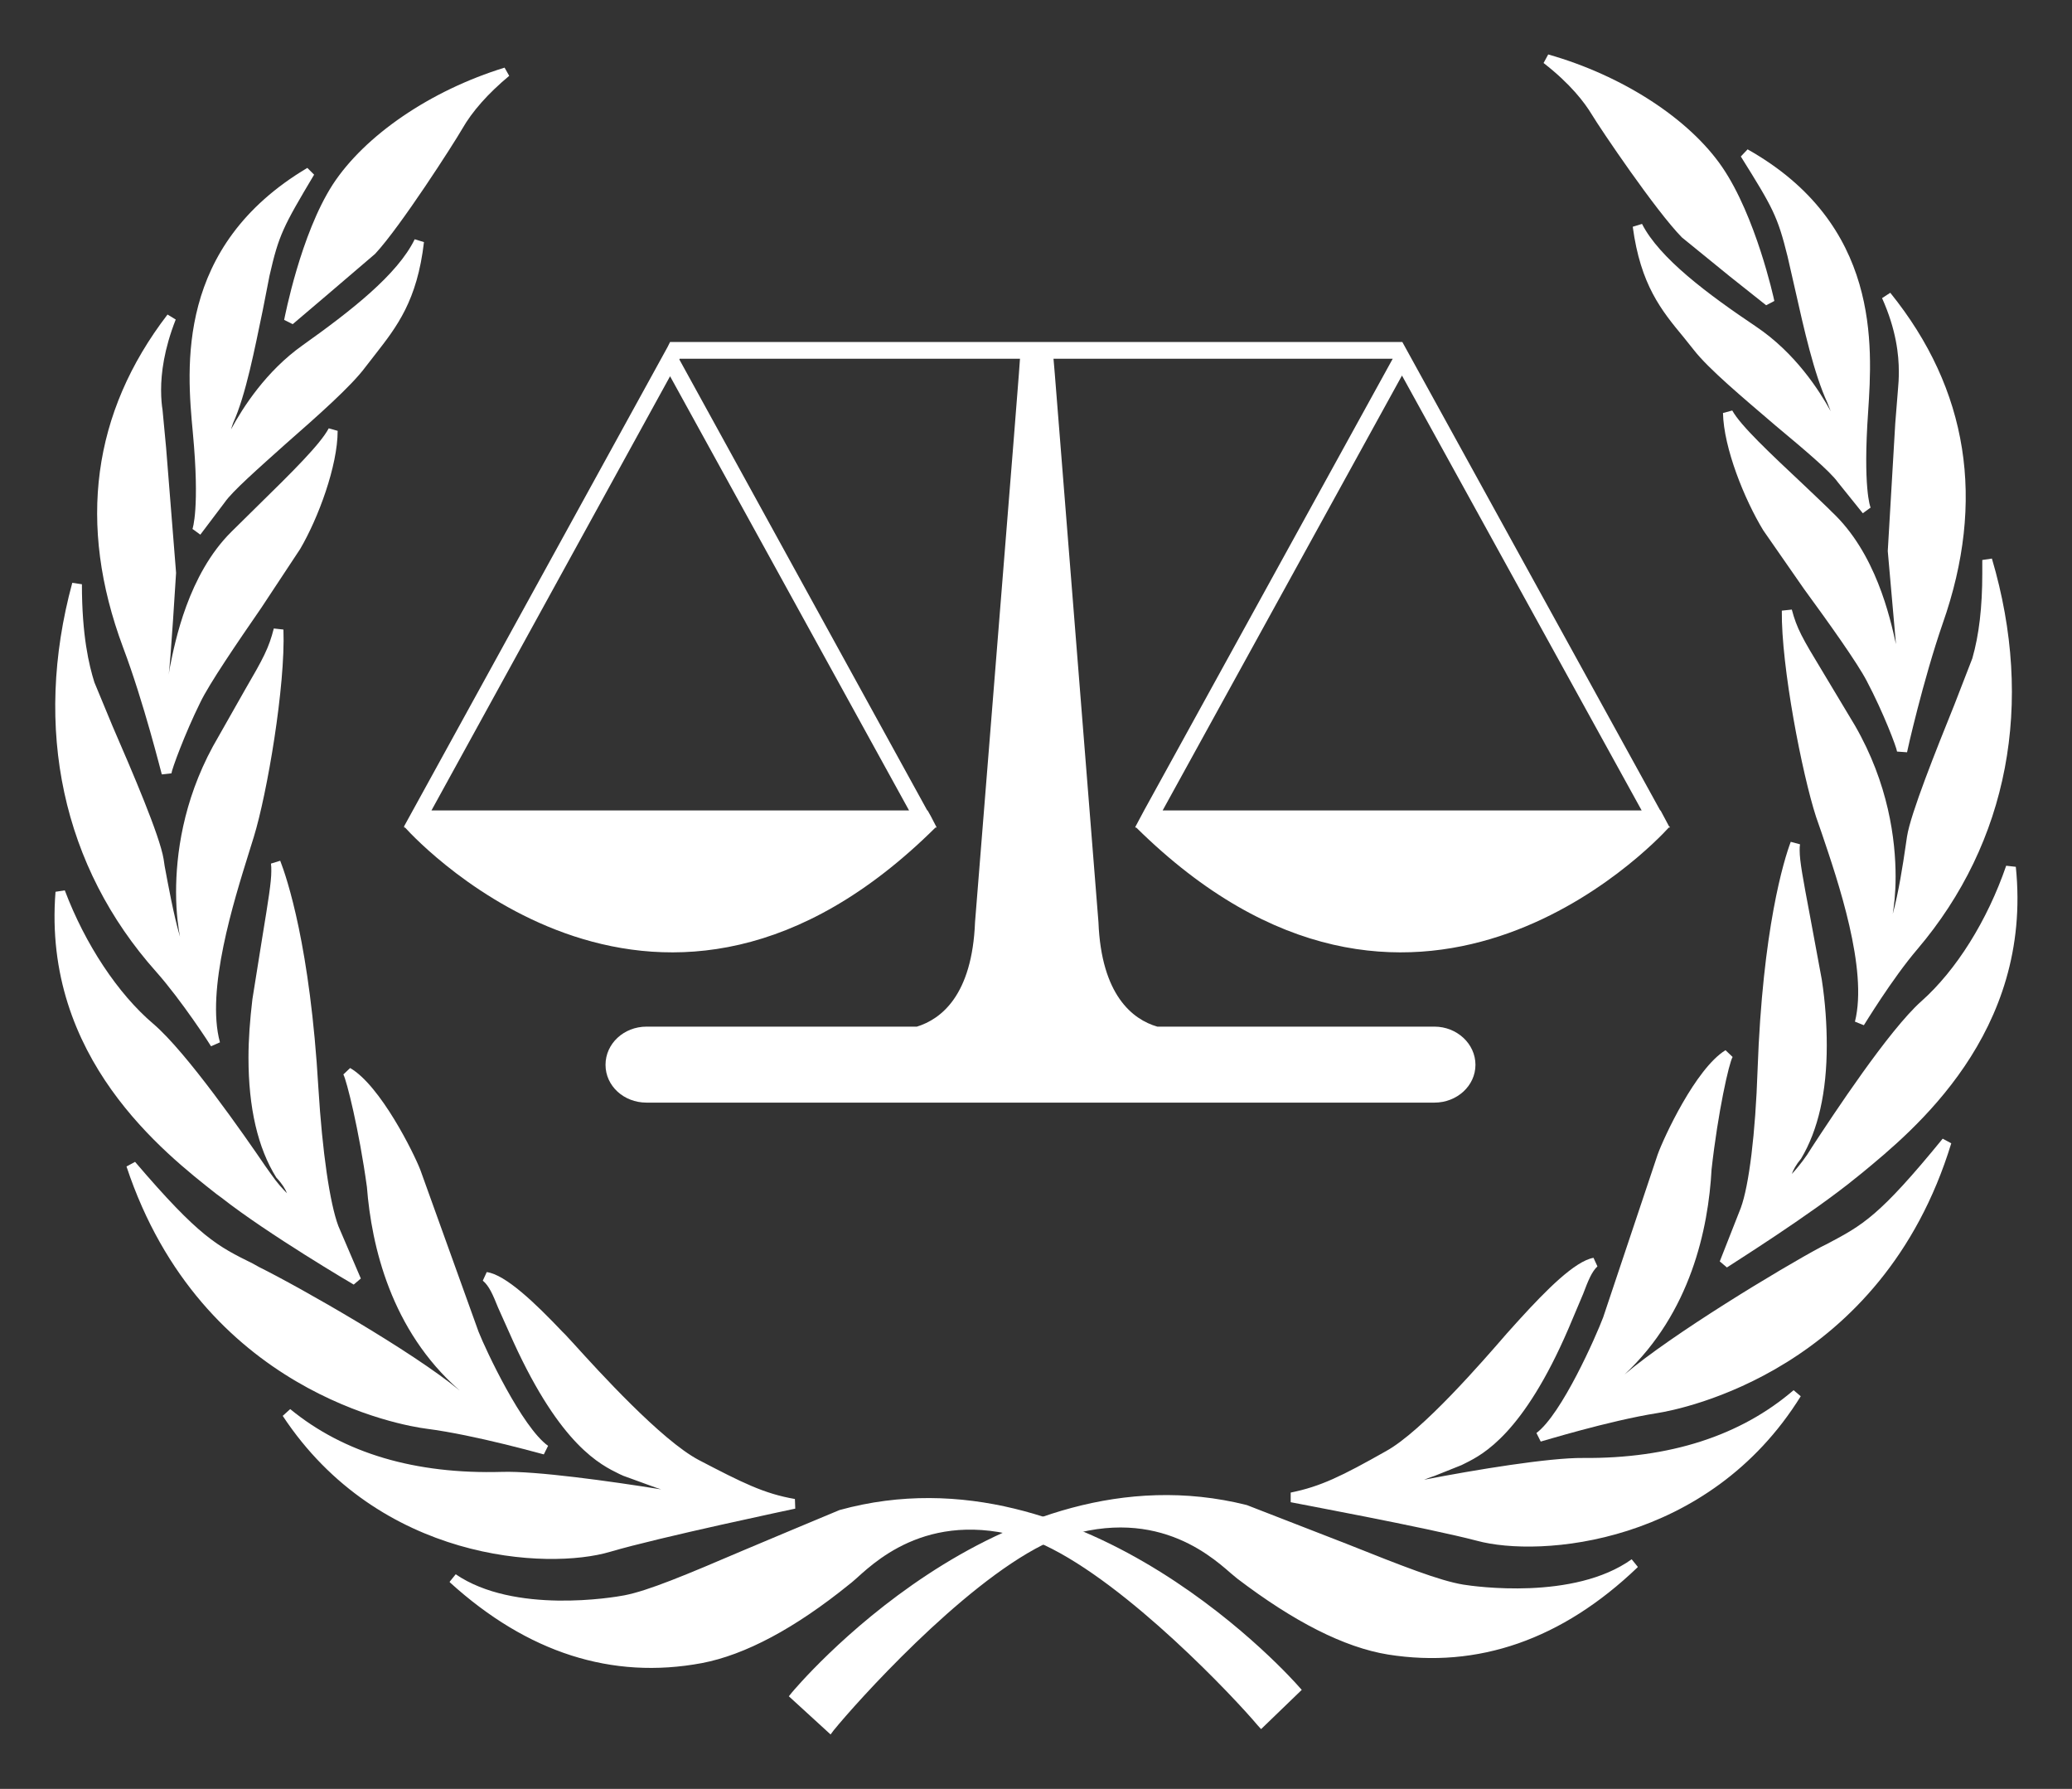 <?xml version="1.0"?><svg width="673.228" height="581.102" xmlns="http://www.w3.org/2000/svg">
 <rect width="100%" height="100%" fill="#333333" stroke="none"/>

 <g>
  <title>Layer 1</title>
  <g id="layer1">
   <g id="g2588">
    <path fill="#ffffff" fill-rule="nonzero" id="path26" d="m542.559,268.474c0,0 0,0 -0.232,0l-2.781,-5.215l-0.116,0l-83.789,-152.164l-237.923,0l-0.811,1.622l-85.643,155.757l0.232,0l-0.116,0c-0.116,0 -0.116,0 -0.116,0c0,0 0,0.116 0.116,0.232l-0.116,0.116l0.348,0c5.331,5.91 83.441,88.193 172.329,0l0.348,0l-0.116,-0.232c0.116,0 0.116,0 0.116,-0.116l-0.116,0l0,0l0,0l-1.738,-3.361l-1.043,-1.854l-0.116,0l-80.544,-146.486l0.116,-0.232l110.56,0c0,0.695 -0.811,11.473 -14.602,182.991c-0.927,23.758 -11.01,31.522 -18.89,33.956l-87.845,0c-7.417,0 -13.327,5.563 -13.327,12.4c0,6.838 5.91,12.284 13.327,12.284l256.002,0c7.301,0 13.327,-5.447 13.327,-12.284c0,-6.838 -6.026,-12.4 -13.327,-12.4l-90.047,0c-7.996,-2.318 -18.195,-10.198 -19.122,-33.956c-13.675,-171.518 -14.486,-182.296 -14.602,-182.991l110.212,0l-80.776,146.717l0,0l-2.781,5.215l0.116,0l0,0l-0.232,0c0.116,0.116 0.116,0.116 0.116,0.116l-0.116,0.232l0.348,0c89.352,88.193 167.693,5.91 173.024,0l0.348,0l-0.116,-0.116c0.116,-0.116 0.116,-0.232 0.116,-0.232zm-247.194,-5.215l-155.177,0l77.531,-141.039l77.647,141.039zm82.398,0l77.762,-141.27l77.878,141.27l-155.641,0"/>
    <path fill="#ffffff" fill-rule="nonzero" id="path28" d="m420.758,548.813c0,0 -67.912,-78.806 -147.529,-56.786c-36.621,14.95 -58.177,25.496 -69.998,27.814c-11.705,2.086 -39.287,4.288 -56.091,-7.069c30.827,28.161 59.452,29.9 80.544,25.959c21.092,-4.056 42.184,-21.208 47.631,-25.612c5.563,-4.288 25.612,-28.161 64.551,-12.748c28.161,13.211 63.971,52.035 69.998,58.988c10.894,-10.546 10.894,-10.546 10.894,-10.546"/>
    <path fill="#ffffff" fill-rule="nonzero" id="path30" d="m272.766,490.52c-0.116,0 -31.522,13.211 -31.522,13.211c-18.427,7.881 -30.595,12.98 -38.36,14.486c-3.593,0.695 -35.81,6.142 -54.816,-6.837l-1.97,2.434c0,0.116 0.116,0.232 0.116,0.232c25.148,22.83 52.614,31.638 81.819,26.191c14.023,-2.665 30.247,-11.241 48.095,-25.728c0.232,-0.116 2.318,-1.97 2.318,-1.97c7.301,-6.606 26.655,-24.221 60.842,-10.662c27.234,12.748 62.117,49.949 69.303,58.525l1.159,1.275l13.212,-12.748l-1.043,-1.159c-0.695,-0.811 -69.418,-79.269 -149.151,-57.25zm-69.187,30.827c7.996,-1.507 20.281,-6.722 38.823,-14.718l31.406,-13.096c74.17,-20.513 138.605,48.442 144.747,55.164c-1.622,1.622 -6.953,6.722 -8.692,8.344c-8.924,-10.198 -42.416,-45.545 -69.418,-58.061c-36.042,-14.37 -56.439,4.172 -64.203,11.241l-1.854,1.738c-17.615,14.139 -33.376,22.599 -47.051,25.148c-24.917,4.751 -48.558,-1.97 -70.577,-18.774c19.586,6.838 43.575,3.593 46.82,3.013"/>
    <path fill="#ffffff" fill-rule="nonzero" id="path32" d="m258.048,488.434c0,0 -43.807,9.387 -60.263,14.139c-16.456,4.868 -72.084,5.795 -104.533,-43.575c25.728,21.092 57.25,21.092 69.882,20.629c12.748,-0.348 45.545,4.52 61.654,7.533c-0.348,-3.013 -16.572,-6.606 -21.44,-9.155c-4.867,-2.55 -18.542,-6.606 -35.115,-42.764c-5.563,-11.01 -6.49,-17.152 -10.314,-20.513c6.953,1.043 20.513,15.645 24.685,20.049c4.172,4.404 29.436,33.492 43.807,40.909c14.37,7.533 21.44,11.126 31.638,12.748"/>
    <path fill="#ffffff" fill-rule="nonzero" id="path34" d="m156.875,416.003c2.086,1.738 3.245,4.52 4.983,8.808l4.983,11.126c15.413,33.724 28.277,39.866 34.419,42.879l1.275,0.579l8.924,3.245c0.927,0.348 2.202,0.811 3.361,1.159c-16.572,-2.665 -40.793,-6.026 -51.687,-5.679c-28.161,0.811 -51.339,-6.026 -68.839,-20.397l-2.434,2.202c31.29,47.399 86.107,50.181 106.387,44.154c16.109,-4.751 59.684,-13.907 60.147,-14.023l-0.116,-3.129c-10.082,-1.738 -17.152,-5.331 -31.175,-12.632c-12.169,-6.374 -32.797,-29.088 -40.562,-37.664l-2.781,-3.013l-1.043,-1.043c-8.692,-9.155 -18.427,-18.542 -24.569,-19.354l-1.275,2.781zm55.512,63.624l-8.344,-3.013l-1.391,-0.695c-5.447,-2.55 -17.963,-8.692 -32.913,-41.373c0,-0.116 -4.983,-11.01 -4.983,-11.01c-0.927,-2.434 -2.086,-3.593 -3.129,-5.331c6.374,3.708 15.066,12.632 18.774,16.572l1.043,1.043l2.666,3.013c7.881,8.576 28.857,31.754 41.605,38.36c10.894,5.679 17.731,9.155 25.032,11.241c-13.096,2.897 -41.025,8.924 -53.426,12.632c-18.427,5.447 -66.174,3.013 -96.884,-35.347c16.92,10.894 37.896,16.34 62.813,15.529c12.169,-0.348 43.807,4.172 61.19,7.417l2.086,0.463l-0.232,-2.202c0,-0.464 -0.927,-0.811 -1.275,-1.275l0,0c0,0 -0.116,-0.116 -0.116,-0.116c-1.507,-1.854 -4.983,-3.477 -12.516,-5.91"/>
    <path fill="#ffffff" fill-rule="nonzero" id="path36" d="m177.156,470.819c0,0 -22.019,-6.026 -38.36,-8.344c-16.456,-2.202 -73.822,-16.688 -96.189,-84.021c22.599,26.307 27.698,27.93 40.909,34.535c13.327,6.606 53.425,29.436 67.332,41.952c4.056,2.318 4.056,2.318 4.056,2.318c0,0 1.391,-1.738 -4.751,-6.953c-5.91,-5.331 -26.191,-23.758 -29.32,-65.014c-2.55,-18.195 -6.606,-34.767 -7.881,-36.969c9.155,5.215 19.933,26.307 22.135,32.218c2.202,6.026 17.036,47.631 19.006,52.614c1.854,4.867 13.907,31.29 23.062,37.664"/>
    <path fill="#ffffff" fill-rule="nonzero" id="path38" d="m111.562,349.018c1.043,1.854 5.099,17.963 7.649,36.506c1.507,19.354 7.881,46.588 29.9,65.942c0.116,0 0.116,0 0.116,0.116c-15.297,-12.632 -51.687,-33.376 -65.015,-39.982l-2.086,-1.159c-11.473,-5.679 -17.268,-8.46 -38.244,-33.029l-2.781,1.507c24.337,73.359 90.047,84.252 97.464,85.179c16.109,2.086 37.896,8.344 38.128,8.344l1.391,-2.781c-8.46,-6.026 -20.281,-31.174 -22.599,-37.085l-18.89,-52.498c-2.086,-5.447 -12.98,-27.466 -22.83,-33.145l-2.202,2.086zm44.618,109.169c0.348,-0.348 0.464,-0.811 0.464,-1.391c0,-1.507 -1.043,-3.94 -5.447,-7.649c-21.092,-18.774 -27.35,-45.081 -28.741,-63.972c-1.738,-12.516 -4.288,-24.685 -6.258,-31.754c7.649,7.649 15.529,22.715 17.384,27.698l19.006,52.614c1.275,3.361 10.778,24.221 19.701,34.188c-7.417,-1.854 -21.671,-5.447 -33.376,-6.953c-6.722,-0.927 -64.783,-11.241 -90.858,-74.054c15.761,17.499 22.251,21.324 32.565,26.423l2.202,1.043c13.791,6.953 53.31,29.436 66.985,41.721c0.232,0.232 4.404,2.55 4.404,2.55l1.159,0.695l0.811,-1.159"/>
    <path fill="#ffffff" fill-rule="nonzero" id="path40" d="m115.85,415.887c0,0 -27.582,-16.109 -42.764,-27.93c-15.182,-11.937 -57.829,-42.995 -53.425,-98.159c6.606,17.847 17.384,34.072 29.089,43.922c11.705,9.967 32.913,41.257 38.012,48.558c4.983,7.301 8.46,9.271 8.46,9.271c0,0 1.622,-3.593 -4.056,-9.851c-4.172,-6.722 -11.705,-22.483 -7.649,-56.902c5.099,-31.986 6.953,-39.635 6.026,-44.618c4.404,11.241 10.198,35.462 12.4,73.359c1.275,21.44 3.708,38.012 6.49,45.313c2.897,7.185 7.417,17.036 7.417,17.036"/>
    <path fill="#ffffff" fill-rule="nonzero" id="path42" d="m88.037,280.527c0.116,0.695 0.116,1.507 0.116,2.434c0,3.593 -0.927,9.271 -2.897,21.324l-3.245,20.281c-0.811,6.837 -1.275,13.096 -1.275,19.006c0,16.225 3.013,29.32 9.039,38.939c1.97,2.086 2.897,3.708 3.477,5.099c-1.391,-1.391 -3.129,-3.245 -5.215,-6.258c0,0 -1.738,-2.434 -1.738,-2.434c-6.953,-10.198 -25.728,-37.201 -36.506,-46.356c-11.473,-9.735 -22.135,-25.844 -28.741,-43.343l-3.013,0.464c-4.288,54.005 35.347,84.832 52.267,98.159l1.738,1.275c15.066,11.821 42.648,28.046 42.879,28.161l2.318,-1.97l-7.301,-17.036c-2.781,-7.417 -5.215,-24.105 -6.49,-44.85c-2.666,-45.893 -10.198,-68.144 -12.4,-73.822l-3.013,0.927zm0.348,24.221c1.275,-7.301 1.97,-11.937 2.434,-15.645c3.129,10.894 7.533,31.29 9.503,64.551c1.275,20.976 3.709,38.012 6.722,45.777c0,0 3.245,7.533 5.331,12.632c-8.228,-4.983 -26.887,-16.456 -38.36,-25.38l-1.738,-1.391c-15.645,-12.284 -51.34,-40.098 -51.34,-87.613c0,-0.579 0,-1.159 0,-1.738c6.838,15.761 16.109,30.016 26.771,39.055c10.546,8.808 29.089,35.694 36.042,45.777l1.622,2.434c5.215,7.417 8.924,9.619 9.039,9.735l1.622,0.927l0.579,-1.738c0.348,-0.464 1.854,-4.751 -4.288,-11.589c-7.649,-12.284 -10.082,-31.059 -7.185,-55.512c0,0 3.245,-20.281 3.245,-20.281"/>
    <path fill="#ffffff" fill-rule="nonzero" id="path44" d="m69.958,339.051c0,0 -9.503,-14.834 -18.079,-24.569c-8.576,-9.503 -46.472,-52.383 -26.887,-124.698c0,16.804 2.318,26.307 4.056,32.333c1.97,5.91 20.744,46.24 22.599,57.134c1.854,10.894 4.983,31.406 9.387,33.724c1.622,-1.043 -0.232,-4.636 -0.811,-7.996c-0.695,-3.245 -6.142,-31.29 10.314,-61.77c14.95,-26.771 17.731,-29.32 19.933,-38.592c0.695,17.5 -4.983,52.151 -9.503,66.753c-4.404,14.486 -16.341,48.21 -11.01,67.68"/>
    <path fill="#ffffff" fill-rule="nonzero" id="path46" d="m50.72,315.642c8.344,9.387 17.847,24.105 17.847,24.221l2.897,-1.275c-4.636,-16.92 4.52,-45.893 9.387,-61.538l1.622,-5.215c4.288,-13.907 10.314,-49.022 9.619,-67.332l-3.129,-0.348c-1.622,6.374 -3.361,9.619 -9.503,20.165l-10.314,18.195c-9.735,17.963 -11.937,35.231 -11.937,47.283c0,7.069 0.811,11.937 1.275,14.486c-2.086,-7.069 -3.94,-17.384 -4.983,-22.946l-0.348,-2.318c-1.275,-7.649 -10.082,-28.161 -16.572,-43.111l-5.91,-14.255c-1.738,-5.563 -4.056,-15.066 -4.056,-31.87l-3.129,-0.464c-12.864,47.399 -3.129,92.249 27.234,126.321zm2.318,-2.202c-21.092,-23.526 -31.87,-52.498 -31.87,-83.905c0,-8.808 1.159,-17.731 2.781,-26.771c0.811,9.387 2.318,15.645 3.593,19.817c0,0 6.142,14.602 6.142,14.602c6.026,13.907 15.182,35.115 16.341,42.3c0,0 0.348,2.434 0.348,2.434c2.897,16.341 5.563,30.132 9.966,32.449l0.811,0.348l0.811,-0.464c0.927,-0.579 1.275,-1.622 1.275,-2.665c0,-1.275 -0.348,-2.665 -0.811,-4.056l-0.695,-2.781c-0.464,-2.086 -1.391,-7.417 -1.391,-15.066c0,-11.589 2.202,-28.277 11.705,-45.661l10.198,-18.079c2.897,-5.099 4.867,-8.46 6.258,-11.473c-0.927,18.774 -5.563,44.85 -9.04,56.439l-1.622,5.215c-4.288,13.559 -10.894,34.304 -10.894,51.339c0,1.854 0.464,3.477 0.695,5.215c-3.593,-5.215 -9.155,-13.096 -14.602,-19.238"/>
    <path fill="#ffffff" fill-rule="nonzero" id="path48" d="m54.081,251.091c0,0 -5.679,-23.062 -12.632,-41.489c-6.953,-18.542 -20.281,-61.538 14.255,-106.387c-7.301,17.847 -4.404,29.436 -4.404,31.406c0,1.97 4.288,41.605 4.404,51.455c0.116,12.632 -2.202,34.419 -2.202,34.419c0,0 0.811,2.665 2.55,0c1.043,-1.622 3.361,-29.784 20.281,-46.588c15.645,-15.645 28.393,-27.466 31.87,-33.956c0,11.473 -6.606,28.393 -12.053,37.548c-5.331,9.271 -27.466,39.635 -32.565,49.833c-4.983,10.314 -9.503,22.483 -9.503,23.758"/>
    <path fill="#ffffff" fill-rule="nonzero" id="path50" d="m39.942,210.181c6.838,18.079 12.516,41.141 12.632,41.373l3.129,-0.348c0.116,-1.275 4.288,-12.748 9.387,-23.062c2.897,-6.026 11.821,-19.122 19.817,-30.711l12.632,-19.122c5.91,-10.082 12.169,-27.002 12.169,-38.36l-2.897,-0.811c-2.781,5.215 -11.821,14.139 -23.41,25.496l-8.228,8.112c-14.023,13.907 -18.311,35.694 -19.933,43.807c0,0 -0.348,1.854 -0.464,2.666c0.58,-2.897 2.434,-33.145 2.434,-33.145l-3.245,-40.678l-1.159,-12.284c-0.232,-1.391 -0.464,-3.593 -0.464,-6.49c0,-5.331 0.927,-13.096 4.751,-22.83l-2.665,-1.622c-24.453,31.87 -29.32,68.144 -14.486,108.01zm3.013,-1.159c-5.447,-14.602 -8.228,-28.741 -8.228,-42.3c0,-19.006 5.679,-36.853 16.341,-53.657c-1.275,5.331 -1.854,10.082 -1.854,13.559c0,3.013 0.232,5.331 0.348,6.837c0.232,1.159 1.159,12.284 1.159,12.284l3.361,40.33c0,0 -2.202,34.188 -2.202,34.188c0.232,1.043 0.811,2.781 2.434,2.897c1.159,0.232 2.202,-0.464 3.013,-1.854c0,0 1.043,-4.172 1.043,-4.172c1.622,-7.881 5.679,-28.857 19.006,-42.068c0,0 8.344,-8.228 8.344,-8.228c9.503,-9.387 15.993,-16.109 20.165,-21.556c-1.507,10.894 -6.837,24.221 -11.125,31.522l-12.516,18.89c-7.996,11.589 -17.036,24.801 -20.049,30.943c-3.013,6.142 -6.026,13.559 -7.881,18.774c-2.202,-7.881 -6.374,-23.294 -11.357,-36.39"/>
    <path fill="#ffffff" fill-rule="nonzero" id="path52" d="m64.047,172.517c0,0 2.55,-6.374 0.232,-32.102c-2.434,-25.728 -3.477,-60.842 36.39,-84.484c-9.967,16.688 -11.589,19.586 -14.602,33.261c-3.013,13.559 -6.374,35.347 -11.821,47.631c-2.202,6.026 -3.593,10.778 -2.55,11.357c0.927,0.579 1.391,-0.464 2.086,-2.55c0.927,-2.086 9.039,-20.513 25.496,-32.218c16.456,-11.705 31.29,-23.41 36.853,-34.999c-2.434,21.44 -10.546,29.089 -18.658,39.866c-8.808,11.705 -40.446,36.158 -45.777,44.154c-5.447,7.881 -7.649,10.082 -7.649,10.082"/>
    <path fill="#ffffff" fill-rule="nonzero" id="path54" d="m62.657,140.531c2.318,24.685 -0.116,31.29 -0.116,31.29l2.55,1.854l7.881,-10.43c2.434,-3.593 11.01,-11.125 19.933,-19.122c10.43,-9.155 21.208,-18.658 25.844,-24.916c0,0 3.245,-4.172 3.245,-4.172c6.953,-8.924 13.559,-17.384 15.761,-36.39l-3.013,-0.927c-5.563,11.473 -20.744,23.294 -36.39,34.419c-11.937,8.46 -19.47,20.281 -23.294,27.35c0.232,-0.811 0.348,-1.043 0.695,-2.086c4.172,-9.271 6.953,-23.873 9.619,-36.621l2.202,-11.241c3.013,-13.211 4.404,-15.877 14.486,-32.797l-2.202,-2.202c-42.88,25.496 -39.171,64.899 -37.201,85.991zm4.172,18.658c0,-4.752 -0.232,-10.894 -1.043,-18.89c-0.464,-4.983 -0.927,-11.01 -0.927,-17.615c0,-18.774 5.563,-42.068 30.132,-60.147c-6.142,10.43 -7.996,14.95 -10.43,26.307l-2.434,11.241c-2.434,12.632 -5.331,27.002 -9.387,36.158c-2.202,5.91 -3.013,9.155 -3.013,11.01c0,1.275 0.464,1.854 1.159,2.318l0.579,0.348l1.391,-0.116c1.275,-0.464 1.854,-1.854 2.434,-3.709c0.811,-1.854 9.04,-20.049 24.916,-31.406c13.096,-9.271 25.496,-19.122 32.913,-28.857c-2.666,12.632 -7.765,19.701 -13.675,27.35l-3.245,4.056c-4.52,6.026 -15.529,15.877 -25.38,24.569c-9.503,8.46 -17.847,15.761 -20.513,19.701c0,0 -1.854,2.55 -3.708,4.983c0.116,-1.97 0.232,-4.172 0.232,-7.301"/>
    <path fill="#ffffff" fill-rule="nonzero" id="path56" d="m93.831,104.257c0,0 5.215,-27.234 15.645,-43.343c10.43,-16.109 32.102,-30.363 54.932,-37.433c-7.996,6.722 -12.864,12.748 -15.645,17.615c-2.781,4.752 -20.049,31.754 -27.93,40.33c-8.112,8.576 -21.092,16.341 -27.002,22.83"/>
    <path fill="#ffffff" fill-rule="nonzero" id="path58" d="m108.086,59.987c-10.43,16.225 -15.529,42.879 -15.761,43.922l2.781,1.391l11.589,-9.851l15.182,-12.98c8.228,-8.808 25.612,-35.926 28.277,-40.562c3.245,-5.679 8.344,-11.473 15.298,-17.268l-1.507,-2.666c-24.105,7.417 -45.429,22.019 -55.859,38.012zm2.781,1.738c8.808,-13.675 26.423,-26.075 46.588,-33.84c-4.056,4.172 -7.649,8.344 -10.082,12.4c-2.666,4.52 -19.817,31.406 -27.814,40.098c0,0 -19.585,16.572 -23.178,19.585c1.97,-8.344 6.837,-26.423 14.486,-38.244"/>
    <path fill="#ffffff" fill-rule="nonzero" id="path60" d="m258.511,550.899c0,0 65.942,-80.544 146.022,-60.495c37.085,14.023 58.756,23.989 70.693,25.844c11.821,1.97 39.287,3.477 55.859,-8.46c-30.132,28.973 -58.757,31.522 -79.849,28.046c-21.208,-3.477 -42.648,-20.049 -48.21,-24.337c-5.563,-4.288 -26.423,-27.466 -64.783,-11.125c-28.045,13.907 -62.813,53.541 -68.607,60.727c-11.125,-10.198 -11.125,-10.198 -11.125,-10.198"/>
    <path fill="#ffffff" fill-rule="nonzero" id="path62" d="m257.237,549.856l-0.927,1.159l13.559,12.4l1.043,-1.391c7.069,-8.692 41.141,-46.82 68.028,-60.263c33.724,-14.37 53.541,2.781 60.958,9.271l2.086,1.738c18.427,14.023 34.767,22.367 49.022,24.685c29.204,4.636 56.555,-4.867 81.007,-28.277c0.116,-0.116 0.116,-0.116 0.116,-0.232l-1.97,-2.434c-18.774,13.443 -51.108,8.808 -54.7,8.228c-7.765,-1.275 -19.817,-6.026 -38.128,-13.327l-32.218,-12.516c-80.312,-20.165 -147.181,60.147 -147.876,60.958zm146.949,-57.945l31.986,12.516c18.542,7.301 30.711,12.169 38.823,13.443c3.013,0.464 25.844,3.593 44.85,-2.897c-21.092,16.456 -43.923,23.178 -68.375,19.238c-13.559,-2.202 -29.552,-10.198 -47.283,-23.873c-0.232,-0.116 -2.202,-1.738 -2.202,-1.738c-7.881,-6.838 -28.741,-24.916 -64.435,-9.619c-26.539,13.096 -59.336,49.253 -68.028,59.799c-1.738,-1.507 -7.185,-6.606 -8.808,-7.996c5.91,-6.953 68.607,-77.531 143.472,-58.872"/>
    <path fill="#ffffff" fill-rule="nonzero" id="path64" d="m419.715,486.464c0,0 44.038,8.112 60.495,12.516c16.572,4.404 72.316,3.94 103.606,-46.24c-25.264,21.787 -56.902,22.599 -69.534,22.483c-12.632,-0.116 -45.429,5.563 -61.306,9.039c0.232,-3.129 16.341,-7.069 21.208,-9.735c4.751,-2.665 18.311,-7.069 33.956,-43.691c5.447,-11.125 6.142,-17.384 9.967,-20.744c-6.953,1.275 -20.165,16.225 -24.221,20.629c-4.172,4.636 -28.741,34.304 -42.879,42.068c-14.139,7.996 -21.208,11.589 -31.29,13.675"/>
    <path fill="#ffffff" fill-rule="nonzero" id="path66" d="m493.885,428.403l-1.159,1.275l-3.129,3.477c-7.533,8.692 -27.466,31.754 -39.287,38.244c-14.37,8.112 -21.208,11.473 -30.943,13.443l0,3.129c0.348,0.116 44.154,8.228 60.495,12.516c20.397,5.563 75.213,1.391 105.229,-46.936l-2.318,-1.97c-17.268,14.834 -40.33,22.251 -68.375,22.019c-11.01,-0.116 -34.999,3.824 -51.687,7.069c1.159,-0.464 2.434,-0.927 3.477,-1.275l8.692,-3.477l1.391,-0.695c5.563,-2.781 18.658,-9.503 33.376,-43.691l4.751,-11.241c1.622,-4.288 2.781,-7.185 4.636,-8.924l-1.275,-2.781c-6.026,1.043 -15.413,10.546 -23.873,19.817zm-42.068,45.893c12.284,-6.953 31.87,-29.436 40.214,-39.055l3.013,-3.361l1.275,-1.391c3.593,-3.94 11.937,-12.864 18.079,-16.804c-0.927,1.738 -2.086,3.013 -3.013,5.447l-4.636,11.01c-14.255,33.261 -26.655,39.519 -31.986,42.3l-1.391,0.695c0,0 -8.228,3.245 -8.228,3.245c-7.533,2.666 -10.894,4.404 -12.4,6.258c0,0 -0.116,0.116 -0.116,0.116l0,0c-0.348,0.464 -1.159,0.927 -1.275,1.391l-0.116,2.202l2.086,-0.579c14.834,-3.245 47.979,-9.039 60.958,-8.924c24.917,0.116 45.777,-5.795 62.465,-17.268c-29.9,39.287 -77.531,42.88 -96.073,37.896c-12.4,-3.361 -40.562,-8.808 -53.773,-11.241c7.069,-2.318 13.791,-5.795 24.916,-11.937zm57.829,-42.764l0,0"/>
    <path fill="#ffffff" fill-rule="nonzero" id="path68" d="m500.259,466.763c0,0 21.671,-6.722 38.012,-9.271c16.456,-2.665 73.475,-18.658 94.103,-86.57c-21.903,26.887 -26.887,28.625 -39.982,35.694c-13.096,6.837 -52.73,30.595 -66.405,43.459c-4.056,2.434 -4.056,2.434 -4.056,2.434c0,0 -1.159,-1.622 4.636,-6.953c5.91,-5.447 25.728,-24.453 27.93,-65.826c2.086,-18.195 5.795,-34.767 7.069,-37.201c-9.039,5.563 -19.354,27.002 -21.44,32.913c-2.086,6.026 -15.993,47.979 -17.731,52.962c-1.854,4.983 -13.212,31.638 -22.135,38.36"/>
    <path fill="#ffffff" fill-rule="nonzero" id="path70" d="m538.619,374.977l-17.731,52.962c-2.318,6.142 -13.443,31.406 -21.672,37.548l1.391,2.781c0.232,0 21.903,-6.722 38.012,-9.271c7.301,-1.159 72.779,-13.675 95.378,-87.613l-2.781,-1.507c-20.628,25.264 -25.959,28.045 -37.548,34.188l-2.086,1.043c-12.98,6.953 -48.326,28.277 -63.74,41.373c21.44,-20.049 27.234,-47.283 28.277,-66.637c2.086,-18.658 5.679,-34.651 6.838,-36.506l-2.318,-2.202c-9.735,6.026 -20.049,28.393 -22.019,33.84zm-14.718,54.005c0,0 17.731,-52.962 17.731,-52.962c1.738,-5.099 9.271,-20.281 16.688,-28.161c-1.738,7.069 -3.94,19.006 -5.447,31.638c-1.507,27.466 -10.662,49.253 -27.35,64.899c-4.056,3.708 -5.215,6.142 -5.215,7.649c0,0.579 0.116,1.159 0.464,1.507l0.811,1.043l5.215,-3.129c13.559,-12.632 52.614,-36.158 66.289,-43.459l1.97,-1.043c10.314,-5.447 16.688,-9.387 32.102,-27.466c-24.453,63.508 -82.282,75.213 -89.12,76.372c-11.589,1.854 -25.728,5.679 -33.145,7.881c8.692,-10.082 17.499,-30.595 19.006,-34.767"/>
    <path fill="#ffffff" fill-rule="nonzero" id="path72" d="m560.174,410.324c0,0 27.118,-16.92 42.068,-29.204c14.834,-12.169 56.786,-44.27 51.108,-99.318c-6.258,17.963 -16.572,34.42 -28.046,44.618c-11.473,10.198 -31.87,42.068 -36.737,49.485c-4.983,7.417 -8.344,9.503 -8.344,9.503c0,0 -1.738,-3.593 3.824,-10.082c3.94,-6.606 11.241,-22.715 6.258,-56.902c-5.794,-31.986 -7.765,-39.519 -7.069,-44.386c-4.056,11.241 -9.271,35.462 -10.546,73.475c-0.695,21.556 -2.897,38.128 -5.563,45.429c-2.666,7.417 -6.953,17.384 -6.953,17.384"/>
    <path fill="#ffffff" fill-rule="nonzero" id="path74" d="m571.068,347.511c-0.695,20.744 -2.781,37.548 -5.447,44.849l-6.838,17.384l2.318,1.97c0.232,-0.232 27.35,-17.152 42.184,-29.32l1.738,-1.391c16.572,-13.675 55.512,-45.429 49.949,-99.434l-3.129,-0.348c-6.142,17.847 -16.225,33.956 -27.582,44.038c-10.546,9.387 -28.625,36.853 -35.463,47.283l-1.622,2.55c-2.086,3.013 -3.708,4.867 -4.983,6.258c0.464,-1.275 1.275,-2.897 3.013,-4.983c5.563,-9.271 8.344,-21.672 8.344,-36.737c0,-6.722 -0.464,-13.907 -1.622,-21.44c0,-0.116 -3.824,-20.628 -3.824,-20.628c-2.318,-12.284 -3.361,-17.847 -3.361,-21.324c0,-0.695 0,-1.391 0.116,-1.97l-3.013,-0.811c-2.202,5.795 -9.155,28.277 -10.778,74.054zm-2.434,46.008c2.781,-7.649 4.983,-24.801 5.679,-45.893c1.159,-33.261 5.099,-53.657 7.996,-64.667c0.464,3.593 1.275,8.228 2.665,15.182l3.824,20.513c1.043,7.533 1.622,14.602 1.622,21.092c0,14.37 -2.666,26.191 -7.765,34.767c-3.477,4.056 -4.288,7.301 -4.288,9.271c0,1.275 0.348,2.086 0.464,2.202l0.695,1.738l1.507,-0.927c0.232,-0.116 3.824,-2.434 8.808,-9.967l1.738,-2.55c6.722,-10.314 24.569,-37.548 34.883,-46.588c10.314,-9.271 19.238,-23.758 25.612,-39.635c0.116,1.275 0.232,2.665 0.232,3.94c0,46.124 -34.188,74.17 -49.369,86.57l-1.738,1.391c-11.241,9.271 -29.552,21.208 -37.664,26.423c1.97,-4.983 5.099,-12.864 5.099,-12.864"/>
    <path fill="#ffffff" fill-rule="nonzero" id="path76" d="m604.213,332.214c0,0 9.155,-15.066 17.5,-24.917c8.344,-9.735 45.313,-53.657 23.989,-125.393c0.348,16.804 -1.622,26.423 -3.361,32.449c-1.738,5.91 -19.47,46.704 -21.092,57.598c-1.738,11.01 -4.404,31.522 -8.808,33.956c-1.507,-0.927 0.348,-4.636 0.811,-7.881c0.58,-3.361 5.331,-31.638 -11.821,-61.538c-15.529,-26.307 -18.427,-28.973 -20.744,-38.128c-0.348,17.499 6.258,52.035 10.894,66.405c4.867,14.486 17.615,47.863 12.632,67.448"/>
    <path fill="#ffffff" fill-rule="nonzero" id="path78" d="m644.079,181.904c0,1.391 0,2.897 0,4.288c0,11.01 -1.043,20.049 -3.245,27.698l-5.795,14.95c-6.026,14.95 -14.255,35.462 -15.414,42.88l-0.464,3.129c-0.811,5.679 -2.318,15.298 -4.172,22.019c0.348,-2.318 0.927,-6.258 0.927,-12.053c0,-12.053 -2.318,-30.247 -13.212,-49.138c0,0 -10.778,-17.963 -10.778,-17.963c-6.258,-10.314 -8.112,-13.559 -9.735,-19.701l-3.245,0.348c-0.232,18.079 6.606,53.078 11.125,66.985l1.854,5.331c5.215,15.413 15.066,44.154 10.778,61.19l2.897,1.159c0.116,-0.116 9.155,-15.066 17.384,-24.685c29.552,-34.767 38.128,-79.849 24.221,-126.9l-3.129,0.464zm-30.827,125.393c4.404,-2.434 6.722,-15.993 9.039,-31.986l0.464,-3.013c1.159,-7.185 9.619,-28.277 15.182,-42.3l5.91,-15.182c1.159,-4.056 2.318,-11.125 2.897,-20.629c2.318,10.314 3.708,20.513 3.708,30.479c0,30.131 -10.083,58.293 -29.9,81.587c-5.215,6.142 -10.546,14.023 -14.023,19.354c0.116,-1.275 0.464,-2.318 0.464,-3.592c0,-17.152 -7.301,-38.592 -12.053,-52.383l-1.854,-5.331c-3.708,-11.589 -8.808,-37.317 -10.198,-55.975c1.507,2.897 3.361,6.142 6.374,11.01l10.778,17.963c10.43,18.311 12.632,35.81 12.632,47.399c0,6.49 -0.695,11.241 -0.927,12.98c-0.116,0 -0.811,3.013 -0.811,3.013c-0.232,1.391 -0.695,2.665 -0.695,3.824c0,1.159 0.348,2.202 1.391,2.781l0.811,0.464l0.811,-0.464"/>
    <path fill="#ffffff" fill-rule="nonzero" id="path80" d="m618.004,244.021c0,0 5.215,-23.294 11.705,-41.952c6.49,-18.658 18.774,-61.886 -16.688,-105.924c7.649,17.615 5.099,29.32 5.215,31.29c0,1.97 -3.477,41.721 -3.245,51.571c0.116,12.632 3.013,34.304 3.013,34.304c0,0 -0.811,2.665 -2.55,0.116c-1.159,-1.738 -4.056,-29.784 -21.324,-46.124c-16.109,-15.182 -29.088,-26.655 -32.681,-33.145c0.232,11.589 7.301,28.161 12.864,37.317c5.563,9.039 28.393,38.939 33.724,49.022c5.215,10.082 9.967,22.135 9.967,23.526"/>
    <path fill="#ffffff" fill-rule="nonzero" id="path82" d="m611.514,96.84c4.636,10.314 5.447,18.542 5.447,23.873c0,2.318 -0.116,4.056 -0.232,5.215l-0.927,11.589l-2.434,41.489c0,0 1.854,21.092 2.666,30.247c-1.97,-8.924 -6.606,-29.668 -20.86,-42.995c0,-0.116 -8.808,-8.46 -8.808,-8.46c-11.589,-10.894 -20.744,-19.47 -23.526,-24.453l-3.013,0.811c0.232,11.357 6.953,28.045 13.096,38.128l13.212,19.006c8.228,11.241 17.383,24.105 20.397,29.9c5.447,10.314 9.735,21.671 9.851,22.946l3.245,0.232c0,-0.232 5.215,-23.41 11.589,-41.836c14.023,-39.866 8.344,-76.024 -17.036,-107.43l-2.665,1.738zm5.679,119.251c1.622,-0.232 2.202,-1.97 2.318,-2.318c0,0 0,0 0,0c0,-1.275 -3.013,-34.767 -3.013,-34.767l2.55,-41.141l0.695,-10.43c0.116,-1.738 0.348,-3.94 0.348,-6.606c0,-3.824 -0.811,-9.155 -2.318,-14.95c11.589,17.152 17.731,35.694 17.731,55.627c0,12.864 -2.434,26.191 -7.301,39.982c-4.636,13.327 -8.576,28.857 -10.43,36.737c-1.97,-5.099 -5.099,-12.4 -8.344,-18.542c-3.245,-6.026 -12.516,-18.89 -20.629,-30.247l-13.096,-18.89c-5.099,-8.228 -10.314,-20.86 -12.053,-31.174c4.288,5.215 10.894,11.705 20.513,20.86l8.924,8.228c13.559,12.864 17.963,33.029 19.817,41.605l1.159,4.172c0.927,1.391 1.97,1.97 3.129,1.854"/>
    <path fill="#ffffff" fill-rule="nonzero" id="path84" d="m606.299,165.563c0,0 -2.665,-6.258 -0.927,-31.986c1.738,-25.844 1.97,-60.958 -38.36,-83.673c10.314,16.572 11.937,19.47 15.297,33.029c3.361,13.443 7.301,35.115 12.98,47.283c2.318,6.026 3.94,10.662 2.897,11.241c-1.043,0.695 -1.507,-0.464 -2.318,-2.434c-0.811,-2.086 -9.503,-20.281 -26.075,-31.522c-16.804,-11.357 -31.87,-22.715 -37.664,-34.072c2.781,21.324 11.125,28.741 19.47,39.287c9.039,11.473 41.257,35.115 46.82,42.88c5.679,7.88 7.881,9.967 7.881,9.967"/>
    <path fill="#ffffff" fill-rule="nonzero" id="path86" d="m565.621,50.832c10.43,16.688 11.937,19.354 15.182,32.449l2.434,10.662c2.897,12.864 6.142,27.466 10.546,36.969c0.232,0.58 0.695,1.738 1.043,2.666c-3.708,-6.722 -11.473,-18.89 -24.221,-27.466c-15.877,-10.662 -31.406,-22.251 -37.085,-33.376l-3.013,0.927c2.55,18.89 9.271,27.118 16.572,35.926l3.245,4.056c4.867,6.258 15.993,15.529 26.539,24.569c9.155,7.649 17.731,14.834 20.281,18.427l8.112,10.082l2.55,-1.854c-0.116,0 -2.55,-6.49 -0.811,-31.175c1.391,-21.324 4.056,-60.843 -39.171,-85.179l-2.202,2.318zm33.376,91.901c0.695,-0.348 1.043,-1.043 1.043,-2.086c0,-1.854 -1.043,-5.099 -3.245,-11.01c-4.288,-9.155 -7.649,-24.337 -10.43,-36.39l-2.55,-10.778c-2.781,-11.357 -4.751,-15.761 -11.01,-26.191c25.496,17.615 31.522,40.562 31.522,62.929c0,4.867 -0.232,9.619 -0.464,14.255c-0.464,6.49 -0.579,11.705 -0.579,15.877c0,4.636 0.116,7.765 0.464,10.314c-1.97,-2.434 -3.94,-4.867 -3.94,-4.867c-2.781,-3.824 -11.125,-10.894 -20.86,-19.006c-10.083,-8.46 -21.44,-18.079 -26.191,-23.989l-3.245,-4.172c-6.026,-7.417 -11.241,-14.254 -14.255,-26.771c7.069,8.924 18.542,17.847 33.608,27.93c17.152,11.705 25.496,30.711 25.612,30.827c0.695,1.854 1.159,3.129 2.434,3.477l0.695,0.348l1.391,-0.695"/>
    <path fill="#ffffff" fill-rule="nonzero" id="path88" d="m574.892,98.115c0,0 -5.795,-27.003 -16.688,-42.88c-10.662,-15.877 -32.681,-29.552 -55.627,-36.042c8.112,6.49 13.096,12.4 15.993,17.152c2.897,4.751 20.86,31.29 28.973,39.635c8.228,8.46 21.44,15.761 27.35,22.135"/>
    <path fill="#ffffff" fill-rule="nonzero" id="path90" d="m501.534,20.468c8.808,6.838 13.327,12.864 15.645,16.688c2.781,4.636 20.86,31.406 29.32,39.982c0,0 15.529,12.632 15.529,12.632l11.821,9.387l2.665,-1.391c-0.232,-1.159 -6.026,-27.466 -16.92,-43.459c-10.778,-15.761 -32.449,-29.784 -56.555,-36.621l-1.507,2.781zm62.349,66.753l-15.182,-12.4c-8.112,-8.228 -26.075,-34.999 -28.741,-39.287c-2.434,-3.94 -6.142,-7.996 -10.43,-12.169c20.397,7.301 38.244,19.238 47.399,32.797c7.881,11.589 13.211,29.436 15.298,37.78c-3.477,-2.897 -8.344,-6.722 -8.344,-6.722"/>
   </g>
  </g>
 </g>
</svg>